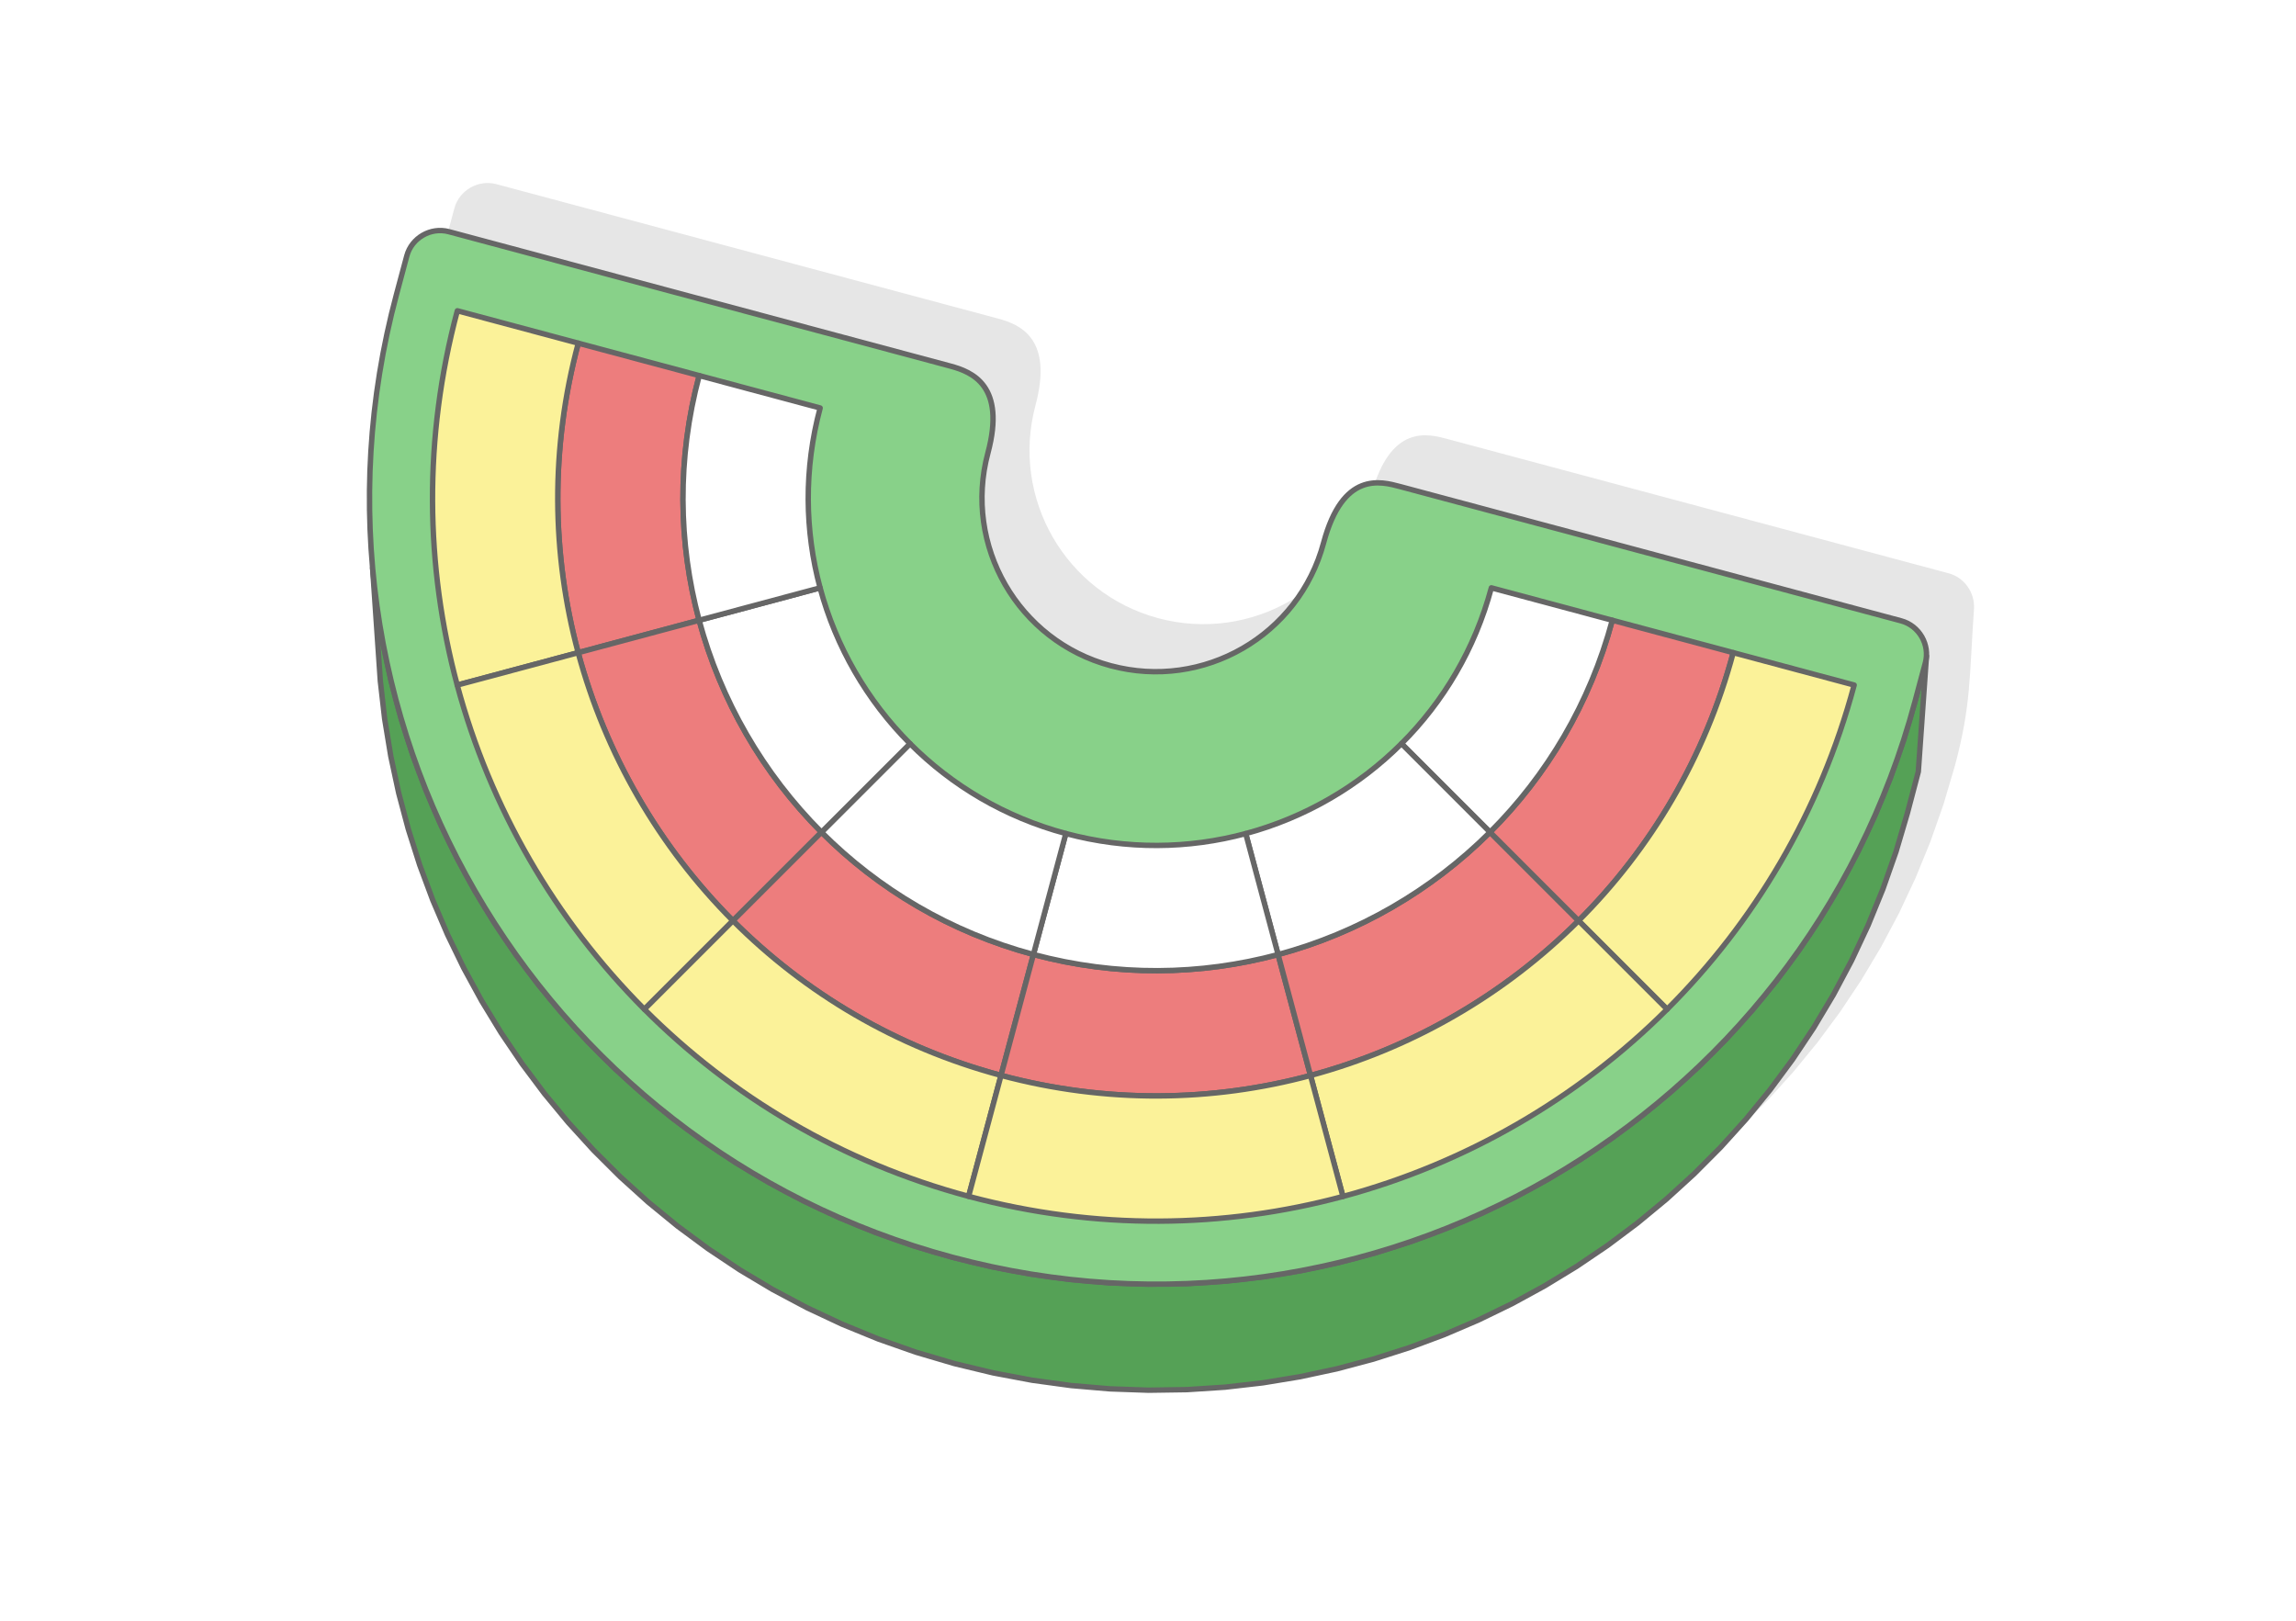 <?xml version="1.0" encoding="UTF-8"?>
<!DOCTYPE svg PUBLIC "-//W3C//DTD SVG 1.1//EN" "http://www.w3.org/Graphics/SVG/1.1/DTD/svg11.dtd">
<!-- Creator: CorelDRAW 2020 (64-Bit) -->
<svg xmlns="http://www.w3.org/2000/svg" xml:space="preserve" width="425px" height="300px" version="1.1" style="shape-rendering:geometricPrecision; text-rendering:geometricPrecision; image-rendering:optimizeQuality; fill-rule:evenodd; clip-rule:evenodd"
viewBox="0 0 19848.9 14011"
 xmlns:xlink="http://www.w3.org/1999/xlink"
 xmlns:xodm="http://www.corel.com/coreldraw/odm/2003">
 <defs>
  <style type="text/css">
   <![CDATA[
    .str0 {stroke:#666666;stroke-width:46.7;stroke-linecap:round;stroke-linejoin:round;stroke-miterlimit:2.613}
    .fil2 {fill:#55A156}
    .fil3 {fill:#88D189}
    .fil1 {fill:#E6E6E6}
    .fil4 {fill:#ED7D7D}
    .fil5 {fill:#FBF299}
    .fil0 {fill:white}
   ]]>
  </style>
 </defs>
 <g id="Layer_x0020_1">
  <g id="_2545406436784">
   <rect class="fil0" width="19848.9" height="14011"/>
   <path class="fil1" d="M17065.2 5260.3c7.7,-136.7 -82.4,-267.6 -218.9,-304.2l-4331.1 -1160.5c-169,-45.3 -495.1,-135.4 -661.8,486.6 -214.7,801.3 -1038.4,1276.8 -1839.7,1062.1 -801.3,-214.7 -1276.8,-1038.3 -1062.1,-1839.7 155.7,-581.1 -134.1,-699.8 -325.7,-751.2l-4335.2 -1161.6c-156.1,-41.8 -321.1,53.5 -362.9,209.5l-89.3 333.3c-212.5,793.1 -275.6,1591 -206.5,2363.7l67 978.7 37.3 326.3 53 322.7 68.4 318.6 83.6 314.1 98.3 309 112.9 303.3 127.2 297.1 141 290.6 154.7 283.3 168 275.6 181.1 267.4 193.8 258.7 206.2 249.5 218.4 239.6 230.2 229.4 241.8 218.6 253 207.3 263.9 195.4 274.5 183 285 170.2 294.9 156.8 304.8 142.9 314.1 128.5 323.4 113.5 332.1 98.1 336.7 81.1 336.8 63.4 336.3 45.8 335.3 28.6 333.9 11.7 331.8 -4.9 329.3 -21.3 326.3 -37.3 322.7 -52.9 318.7 -68.5 314.1 -83.5 308.9 -98.4 303.3 -112.9 297.2 -127.1 290.5 -141.1 283.3 -154.7 275.7 -168 267.4 -181 258.7 -193.9 249.4 -206.2 239.7 -218.3 229.4 -230.2 218.5 -241.8 207.3 -253 195.4 -263.9 183.1 -274.6 170.2 -284.9 156.8 -295 142.9 -304.7 128.4 -314.2 113.5 -323.3 98.1 -332.2c141.1,-526.5 123.7,-763 165,-1359z"/>
   <g>
    <g>
     <polygon class="fil2 str0" points="3221,4909.3 3288,5888 3325.3,6214.3 3378.3,6537 3446.7,6855.6 3530.3,7169.7 3628.6,7478.6 3741.5,7782 3868.7,8079.1 4009.7,8369.6 4164.4,8653 4332.5,8928.6 4513.5,9196 4707.3,9454.7 4913.6,9704.1 5131.9,9943.8 5362.1,10173.2 5603.9,10391.8 5856.9,10599.1 6120.8,10794.5 6395.4,10977.5 6680.3,11147.7 6975.3,11304.5 7280,11447.4 7594.2,11575.9 7917.5,11689.4 8249.6,11787.5 8586.3,11868.6 8923.1,11932 9259.4,11977.8 9594.7,12006.4 9928.6,12018.1 10260.4,12013.2 10589.7,11991.9 10916,11954.6 11238.7,11901.6 11557.4,11833.2 11871.5,11749.7 12180.4,11651.3 12483.7,11538.4 12780.9,11411.3 13071.4,11270.2 13354.7,11115.5 13630.4,10947.5 13897.8,10766.4 14156.5,10572.6 14405.9,10366.4 14645.6,10148 14875,9917.8 15093.5,9676.1 15300.8,9423.1 15496.2,9159.2 15679.3,8884.6 15849.5,8599.7 16006.3,8304.7 16149.2,8000 16277.6,7685.8 16391.2,7362.5 16489.2,7030.3 16583.8,6671.3 16654.2,5671.3 16651.1,5700.6 16644.8,5730 16555.5,6063.2 16456.4,6398.7 16341.8,6725.3 16212,7042.7 16067.7,7350.5 15909.3,7648.4 15737.4,7936.2 15552.5,8213.6 15355.1,8480.1 15145.7,8735.7 14924.9,8979.9 14693.2,9212.4 14451.2,9433 14199.2,9641.3 13937.9,9837.1 13667.8,10019.9 13389.4,10189.7 13103.2,10345.9 12809.7,10488.4 12509.6,10616.8 12203.2,10730.9 11891.1,10830.2 11573.9,10914.6 11252,10983.7 10926,11037.3 10596.5,11074.9 10263.8,11096.4 9928.6,11101.3 9591.4,11089.5 9252.7,11060.7 8913,11014.4 8572.8,10950.4 8232.7,10868.4 7897.2,10769.3 7570.6,10654.7 7253.3,10524.9 6945.5,10380.6 6647.5,10222.2 6359.7,10050.3 6082.4,9865.4 5815.8,9668 5560.2,9458.6 5316,9237.8 5083.5,9006.1 4862.9,8764 4654.6,8512.1 4458.9,8250.8 4276,7980.7 4106.3,7702.3 3950,7416.1 3807.5,7122.6 3679.1,6822.4 3565,6516.1 3465.7,6204 3381.3,5886.8 3312.2,5564.9 3258.7,5238.9 "/>
    </g>
    <path class="fil3 str0" d="M16555.5 6063.2l89.3 -333.2c41.8,-156.1 -53.5,-321.1 -209.5,-362.9l-4331.1 -1160.6c-169,-45.2 -495.1,-135.3 -661.8,486.7 -214.7,801.3 -1038.3,1276.8 -1839.6,1062.1 -801.4,-214.7 -1276.9,-1038.4 -1062.2,-1839.7 155.7,-581.1 -134,-699.8 -325.7,-751.2l-4335.2 -1161.6c-156.1,-41.8 -321.1,53.5 -362.9,209.5l-89.3 333.3c-971.4,3625.5 1179.7,7351.4 4805.2,8322.8 3625.5,971.5 7351.4,-1179.7 8322.8,-4805.2z"/>
    <g>
     <g>
      <path class="fil4 str0" d="M6044 5362.1c-180.3,-670.6 -192,-1396.2 0.7,-2115.2 -382.4,-102.5 -663.1,-177.7 -1045.5,-280.2 -243.7,909.5 -228.9,1827.4 -0.8,2675.6l1045.6 -280.2z"/>
      <path class="fil4 str0" d="M6044 5362.1l-1045.6 280.2c235.3,875 697.8,1676 1337.9,2317.3l765.5 -765.4c-506.1,-507.1 -871.7,-1140.3 -1057.8,-1832.1z"/>
      <path class="fil4 str0" d="M7101.8 7194.2l-765.5 765.4c620.5,621.7 1408,1093.4 2317.5,1337.1l280.2 -1045.5c-719,-192.7 -1341.6,-565.6 -1832.2,-1057z"/>
      <path class="fil4 str0" d="M8934 8251.2l-280.2 1045.5c909.5,243.7 1827.4,229 2675.6,0.8l-280.2 -1045.6c-670.6,180.3 -1396.2,192 -2115.2,-0.7z"/>
      <path class="fil4 str0" d="M11049.2 8251.9l280.2 1045.6c875.1,-235.3 1676,-697.7 2317.3,-1337.9l-765.4 -765.5c-507.1,506.1 -1140.3,871.7 -1832.1,1057.8z"/>
      <path class="fil4 str0" d="M12881.3 7194.1l765.4 765.5c621.8,-620.5 1093.4,-1408 1337.1,-2317.5l-1045.5 -280.1c-192.6,719 -565.5,1341.6 -1057,1832.1z"/>
     </g>
     <g>
      <path class="fil0 str0" d="M12881.3 7194.1c491.5,-490.5 864.4,-1113.1 1057,-1832.1l-1045.5 -280.2c-141.6,528.6 -415.7,986.2 -777,1346.9l765.5 765.4z"/>
      <path class="fil0 str0" d="M12881.3 7194.1l-765.5 -765.4c-372.7,372 -838.2,640.7 -1346.7,777.5l280.1 1045.7c691.8,-186.1 1325,-551.7 1832.1,-1057.8z"/>
      <path class="fil0 str0" d="M11049.2 8251.9l-280.1 -1045.7c-493,132.6 -1026.4,141.1 -1555,-0.5l-280.1 1045.5c719,192.7 1444.6,181 2115.2,0.7z"/>
      <path class="fil0 str0" d="M8934 8251.2l280.1 -1045.5c-528.5,-141.6 -986.2,-415.7 -1346.8,-777l-765.5 765.5c490.6,491.4 1113.2,864.3 1832.2,1057z"/>
      <path class="fil0 str0" d="M7101.8 7194.2l765.5 -765.5c-372.1,-372.8 -640.8,-838.2 -777.6,-1346.8l-1045.7 280.2c186.1,691.8 551.7,1325 1057.8,1832.1z"/>
      <path class="fil0 str0" d="M6044 5362.1l1045.7 -280.2c-132.6,-492.9 -141.1,-1026.3 0.5,-1554.9 -449.1,-120.4 -773.1,-207.2 -1045.5,-280.1 -192.7,719 -181,1444.6 -0.7,2115.2z"/>
     </g>
     <g>
      <path class="fil5 str0" d="M4998.4 5642.3c-228.2,-848.2 -242.9,-1766.1 0.8,-2675.6 -272.3,-73 -596.3,-159.8 -1045.5,-280.1 -294.7,1099.9 -276.9,2210 -1,3235.9l1045.7 -280.2z"/>
      <path class="fil5 str0" d="M6336.3 7959.6c-640.1,-641.3 -1102.6,-1442.3 -1337.9,-2317.3l-1045.7 280.2c284.6,1058.3 843.9,2027 1618.1,2802.6l765.5 -765.5z"/>
      <path class="fil5 str0" d="M8653.8 9296.7c-909.5,-243.7 -1697,-715.4 -2317.5,-1337.1l-765.5 765.5c750.5,751.9 1702.9,1322.4 2802.9,1617.1l280.1 -1045.5z"/>
      <path class="fil5 str0" d="M14983.8 5642.1c-243.7,909.5 -715.3,1697 -1337.1,2317.5l765.5 765.5c751.9,-750.5 1322.4,-1702.9 1617.1,-2802.9l-1045.5 -280.1z"/>
      <path class="fil5 str0" d="M14412.2 8725.1l-765.5 -765.5c-641.3,640.2 -1442.2,1102.6 -2317.3,1337.9l280.2 1045.7c1058.3,-284.6 2027,-843.9 2802.6,-1618.1z"/>
      <path class="fil5 str0" d="M11609.6 10343.2l-280.2 -1045.7c-848.2,228.2 -1766.1,242.9 -2675.6,-0.8l-280.1 1045.5c1100,294.8 2210,276.9 3235.9,1z"/>
     </g>
    </g>
   </g>
  </g>
 </g>
</svg>
